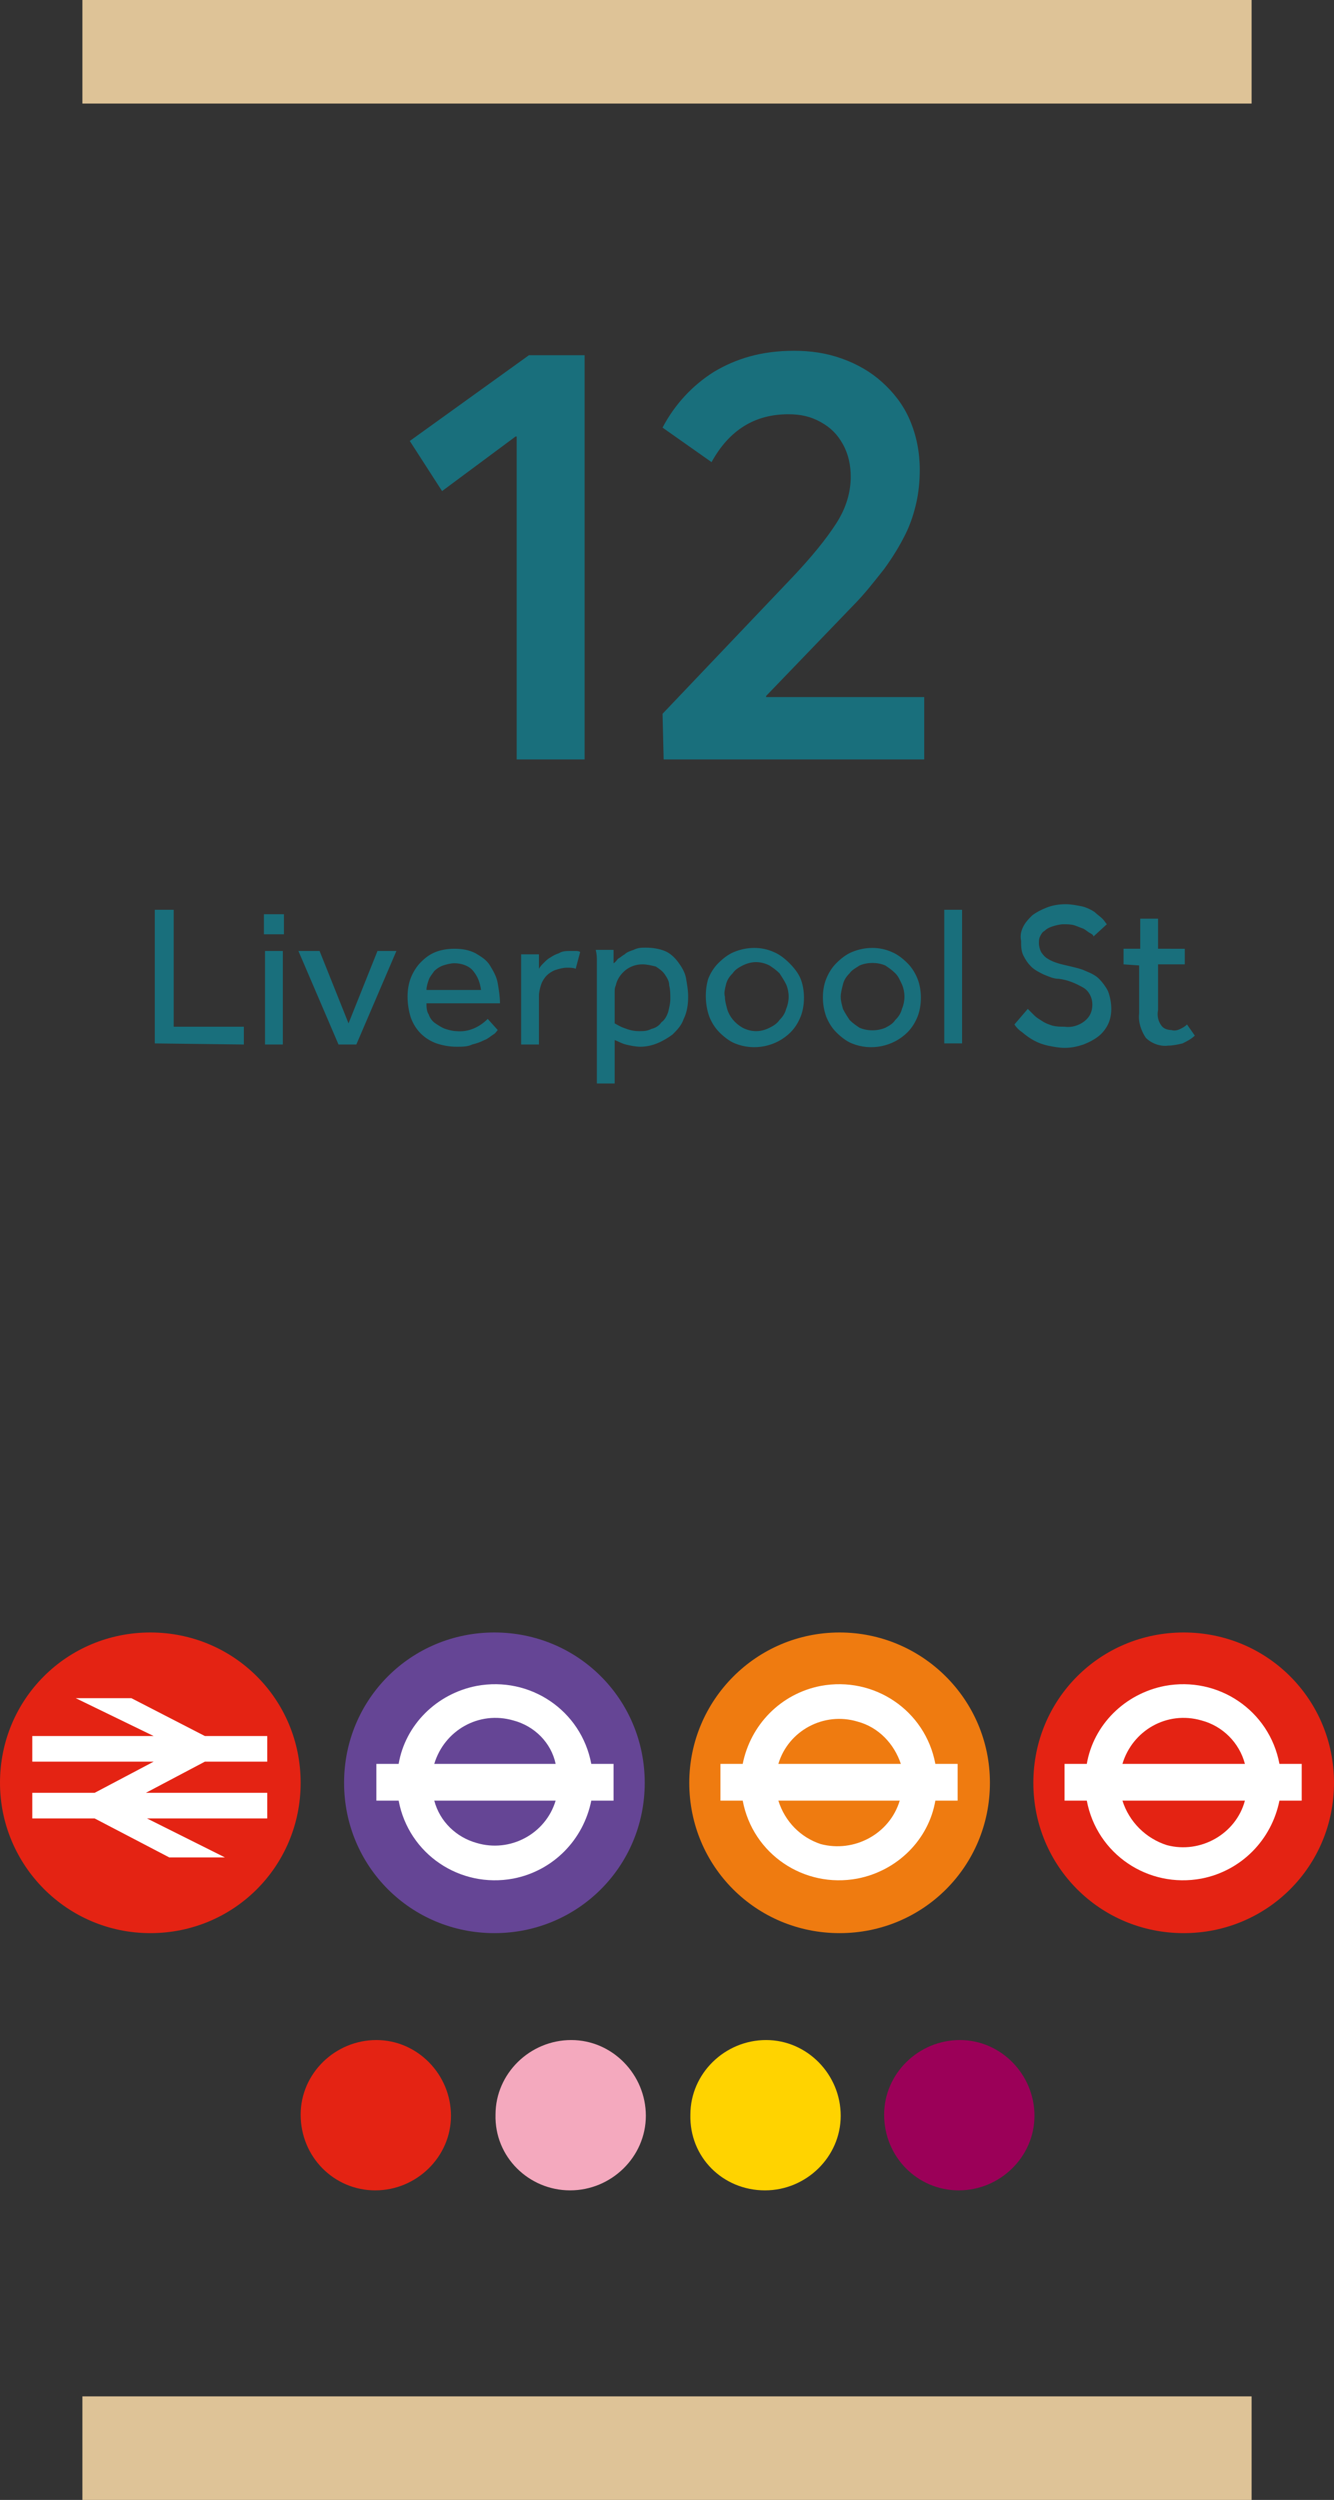 <?xml version="1.0" encoding="utf-8"?>
<!-- Generator: Adobe Illustrator 23.0.3, SVG Export Plug-In . SVG Version: 6.00 Build 0)  -->
<svg version="1.1" id="Layer_1" xmlns="http://www.w3.org/2000/svg" xmlns:xlink="http://www.w3.org/1999/xlink" x="0px" y="0px"
	 width="119.8px" height="224.5px" viewBox="0 0 119.8 224.5" style="enable-background:new 0 0 119.8 224.5;" xml:space="preserve"
	>
<rect x="0" y="0" width="119.8" height="224.5" fill="#333333" stroke="none"/>
<style type="text/css">
	.st0{fill:#DEC397;}
	.st1{fill:#196F7C;}
	.st2{fill:#E42313;}
	.st3{fill:#FFFFFF;}
	.st4{fill:#654595;}
	.st5{fill:#EF7B10;}
	.st6{fill:#F4A9BE;}
	.st7{fill:#FFD300;}
	.st8{fill:#9B0058;}
</style>
<title>conn2</title>
<g>
	<g id="Layer_1-2">
		<rect x="7.4" class="st0" width="105" height="9.3"/>
		<rect x="7.4" y="215.2" class="st0" width="105" height="9.3"/>
		<path class="st1" d="M102.3,86.7V91c-0.1,0.8,0.2,1.6,0.6,2.2c0.5,0.5,1.3,0.8,2,0.7c0.4,0,0.9-0.1,1.3-0.2
			c0.4-0.2,0.8-0.4,1.1-0.7l-0.7-1c-0.2,0.2-0.4,0.3-0.6,0.4s-0.5,0.2-0.8,0.1c-0.3,0-0.7-0.1-0.9-0.4c-0.3-0.4-0.4-0.9-0.3-1.4
			v-4.1h2.4v-1.4H104v-2.7h-1.6v2.7h-1.5v1.4L102.3,86.7z M91.8,92.7c0.7,0.6,1.4,1,2.3,1.2c0.5,0.1,1,0.2,1.5,0.2
			c0.6,0,1.1-0.1,1.7-0.3c0.5-0.2,0.9-0.4,1.3-0.7c0.4-0.3,0.7-0.7,0.9-1.1c0.2-0.4,0.3-0.9,0.3-1.4s-0.1-1.1-0.3-1.6
			c-0.2-0.4-0.5-0.8-0.8-1.1c-0.3-0.3-0.7-0.5-1.2-0.7c-0.4-0.2-0.9-0.3-1.3-0.4s-0.9-0.2-1.2-0.3c-0.3-0.1-0.6-0.2-0.9-0.4
			c-0.2-0.1-0.4-0.3-0.6-0.6c-0.1-0.2-0.2-0.5-0.2-0.8c0-0.2,0-0.4,0.1-0.6s0.2-0.4,0.4-0.5c0.2-0.2,0.4-0.3,0.7-0.4
			c0.3-0.1,0.7-0.2,1-0.2s0.7,0,1,0.1s0.5,0.2,0.8,0.3c0.2,0.1,0.4,0.3,0.6,0.4s0.3,0.2,0.3,0.3l1.2-1.1c-0.1-0.1-0.2-0.3-0.4-0.5
			c-0.2-0.2-0.5-0.4-0.7-0.6c-0.3-0.2-0.7-0.4-1.1-0.5c-0.5-0.1-1-0.2-1.5-0.2c-0.6,0-1.2,0.1-1.7,0.3c-0.5,0.2-0.9,0.4-1.3,0.7
			c-0.3,0.3-0.6,0.6-0.8,1c-0.2,0.4-0.3,0.8-0.2,1.3c0,0.4,0,0.9,0.2,1.3s0.4,0.7,0.7,1c0.3,0.3,0.7,0.5,1.1,0.7
			c0.5,0.2,0.9,0.4,1.4,0.4c0.8,0.1,1.5,0.4,2.2,0.8c0.5,0.3,0.8,0.9,0.8,1.5s-0.2,1.1-0.7,1.5s-1.2,0.6-1.8,0.5
			c-0.4,0-0.7,0-1.1-0.1c-0.3-0.1-0.6-0.2-0.9-0.4c-0.3-0.2-0.5-0.3-0.7-0.5s-0.4-0.4-0.6-0.6L91.1,92
			C91.3,92.3,91.5,92.5,91.8,92.7 M86.4,81.7h-1.6v12h1.6V81.7z M75.7,88.4c0.1-0.4,0.3-0.7,0.6-1c0.2-0.3,0.6-0.5,0.9-0.7
			c0.7-0.3,1.6-0.3,2.3,0c0.3,0.2,0.6,0.4,0.9,0.7c0.3,0.3,0.4,0.6,0.6,1c0.3,0.7,0.3,1.5,0,2.2c-0.1,0.4-0.3,0.7-0.6,1
			c-0.2,0.3-0.5,0.5-0.9,0.7c-0.7,0.3-1.6,0.3-2.3,0c-0.3-0.2-0.6-0.4-0.9-0.7c-0.2-0.3-0.4-0.6-0.6-1c-0.1-0.4-0.2-0.7-0.2-1.1
			C75.5,89.2,75.6,88.8,75.7,88.4 M74.2,91.3c0.2,0.5,0.5,1,0.9,1.4s0.9,0.8,1.4,1c1.7,0.7,3.7,0.3,5-1c0.4-0.4,0.7-0.9,0.9-1.4
			c0.2-0.5,0.3-1.1,0.3-1.7s-0.1-1.2-0.3-1.7c-0.2-0.5-0.5-1-0.9-1.4s-0.9-0.8-1.4-1c-1.1-0.5-2.4-0.5-3.6,0c-0.5,0.2-1,0.6-1.4,1
			s-0.7,0.9-0.9,1.4C73.8,88.9,73.8,90.2,74.2,91.3 M65.2,88.4c0.1-0.4,0.3-0.7,0.6-1c0.2-0.3,0.5-0.5,0.9-0.7s0.8-0.3,1.2-0.3
			c0.4,0,0.8,0.1,1.2,0.3c0.3,0.2,0.6,0.4,0.9,0.7c0.2,0.3,0.4,0.6,0.6,1c0.3,0.7,0.3,1.5,0,2.2c-0.1,0.4-0.3,0.7-0.6,1
			c-0.2,0.3-0.5,0.5-0.9,0.7s-0.8,0.3-1.2,0.3c-0.4,0-0.8-0.1-1.2-0.3c-0.7-0.4-1.2-1-1.4-1.7c-0.1-0.4-0.2-0.7-0.2-1.1
			C65,89.2,65.1,88.8,65.2,88.4 M63.7,91.3c0.2,0.5,0.5,1,0.9,1.4s0.9,0.8,1.4,1c1.7,0.7,3.7,0.3,5-1c0.4-0.4,0.7-0.9,0.9-1.4
			c0.2-0.5,0.3-1.1,0.3-1.7s-0.1-1.2-0.3-1.7c-0.2-0.5-0.6-1-1-1.4s-0.9-0.8-1.4-1c-1.1-0.5-2.4-0.5-3.6,0c-0.5,0.2-1,0.6-1.4,1
			s-0.7,0.9-0.9,1.4C63.3,88.9,63.3,90.2,63.7,91.3 M55.2,89.8c0-0.2,0-0.5,0-0.7s0-0.4,0.1-0.6c0.1-0.5,0.4-1,0.9-1.4
			c0.4-0.3,0.9-0.5,1.5-0.5c0.4,0,0.8,0.1,1.2,0.2c0.3,0.2,0.6,0.4,0.8,0.7c0.2,0.3,0.4,0.6,0.4,1c0.1,0.4,0.1,0.8,0.1,1.2
			c0,0.4-0.1,0.8-0.2,1.2c-0.1,0.3-0.3,0.7-0.6,0.9c-0.2,0.3-0.5,0.5-0.9,0.6c-0.4,0.2-0.7,0.2-1.1,0.2c-0.5,0-0.9-0.1-1.4-0.3
			c-0.3-0.1-0.6-0.3-0.8-0.4V89.8z M53.6,86.2v11.1h1.6v-3.9c0.3,0.1,0.6,0.3,1,0.4s0.9,0.2,1.3,0.2c0.5,0,1-0.1,1.5-0.3
			c0.5-0.2,1-0.5,1.4-0.8c0.4-0.4,0.8-0.8,1-1.4c0.3-0.6,0.4-1.3,0.4-2c0-0.6-0.1-1.1-0.2-1.7c-0.1-0.5-0.4-1-0.7-1.4
			s-0.7-0.8-1.2-1s-1.1-0.3-1.7-0.3c-0.4,0-0.7,0-1.1,0.2c-0.3,0.1-0.6,0.2-0.8,0.4c-0.2,0.1-0.4,0.3-0.6,0.4
			c-0.1,0.1-0.2,0.3-0.4,0.4v-1.2h-1.6C53.6,85.7,53.6,86,53.6,86.2 M46.8,86.2v7.6h1.6v-4.4c0-0.3,0.1-0.7,0.2-1
			c0.1-0.3,0.3-0.6,0.5-0.8c0.2-0.2,0.5-0.4,0.8-0.5s0.7-0.2,1-0.2s0.6,0,0.8,0.1l0.4-1.5c-0.1-0.1-0.3-0.1-0.4-0.1
			c-0.2,0-0.3,0-0.5,0c-0.3,0-0.7,0-1,0.2c-0.3,0.1-0.5,0.2-0.8,0.4c-0.2,0.1-0.4,0.3-0.6,0.5c-0.1,0.1-0.3,0.3-0.4,0.5v-1.3h-1.6
			C46.8,85.7,46.8,85.9,46.8,86.2 M38.5,88c0.1-0.3,0.3-0.5,0.5-0.8c0.2-0.2,0.5-0.4,0.8-0.5s0.7-0.2,1-0.2c0.6,0,1.3,0.2,1.7,0.7
			s0.6,1,0.7,1.7h-4.9C38.3,88.6,38.4,88.3,38.5,88 M36.9,91.4c0.4,1.1,1.2,1.9,2.3,2.3c0.6,0.2,1.2,0.3,1.8,0.3c0.5,0,1,0,1.4-0.2
			c0.4-0.1,0.7-0.2,1.1-0.4c0.3-0.1,0.5-0.3,0.8-0.5c0.2-0.1,0.3-0.3,0.4-0.4l-0.9-1C43,92.3,42,92.7,41,92.6c-0.3,0-0.7-0.1-1-0.2
			s-0.6-0.3-0.9-0.5c-0.3-0.2-0.5-0.5-0.6-0.8c-0.2-0.3-0.2-0.7-0.2-1h6.6c0-0.6-0.1-1.2-0.2-1.8c-0.1-0.6-0.4-1.1-0.7-1.6
			s-0.8-0.8-1.3-1.1c-0.6-0.3-1.2-0.4-1.9-0.4c-0.6,0-1.2,0.1-1.7,0.3c-0.5,0.2-0.9,0.5-1.3,0.9c-0.4,0.4-0.7,0.9-0.9,1.4
			s-0.3,1.1-0.3,1.7C36.6,90.1,36.7,90.8,36.9,91.4 M30.4,93.8H32l3.6-8.4h-1.7l-2.6,6.5l-2.6-6.5h-1.9L30.4,93.8z M25.4,85.4h-1.6
			v8.4h1.6V85.4z M25.5,82.1h-1.8v1.8h1.8V82.1z M21.9,93.8v-1.6h-6.3V81.7h-1.7v12L21.9,93.8z"/>
		<path class="st2" d="M0,160.1c0-7.5,6-13.5,13.5-13.5s13.5,6,13.5,13.5s-6,13.5-13.5,13.5l0,0C6,173.6,0,167.5,0,160.1L0,160.1"/>
		<polygon class="st3" points="20.2,166.8 13.2,163.3 24,163.3 24,161 13.1,161 18.4,158.2 24,158.2 24,155.9 18.4,155.9 
			11.8,152.5 6.8,152.5 13.8,155.9 2.9,155.9 2.9,158.2 13.8,158.2 8.5,161 2.9,161 2.9,163.3 8.5,163.3 15.2,166.8 		"/>
		<path class="st4" d="M57.9,160.1c0,7.5-6,13.5-13.5,13.5s-13.5-6-13.5-13.5s6-13.5,13.5-13.5l0,0
			C51.9,146.6,57.9,152.6,57.9,160.1L57.9,160.1"/>
		<path class="st3" d="M49.9,158.4H39c0.9-3,4-4.8,7.1-3.9C48,155,49.5,156.5,49.9,158.4 M39,161.7h10.9c-0.9,3-4.1,4.7-7.1,3.8
			C41,165,39.5,163.6,39,161.7 M55.1,158.4h-2c-0.9-4.8-5.5-7.9-10.3-7c-3.6,0.7-6.4,3.5-7,7h-2v3.3h2c0.9,4.8,5.5,7.9,10.3,7
			c3.6-0.7,6.3-3.5,7-7h2V158.4z"/>
		<path class="st5" d="M88.9,160.1c0,7.5-6,13.5-13.5,13.5s-13.5-6-13.5-13.5c0-7.4,6-13.5,13.5-13.5
			C82.8,146.6,88.9,152.6,88.9,160.1L88.9,160.1"/>
		<path class="st3" d="M80.9,158.4h-11c0.9-3,4.1-4.7,7.1-3.8C78.9,155.1,80.3,156.6,80.9,158.4 M69.9,161.7h10.9
			c-0.9,3-4.1,4.7-7.1,3.9C71.9,165,70.5,163.6,69.9,161.7 M86,158.4h-2c-0.9-4.8-5.5-7.9-10.3-7c-3.6,0.7-6.3,3.5-7,7h-2v3.3h2
			c0.9,4.8,5.5,7.9,10.3,7c3.6-0.7,6.4-3.5,7-7h2V158.4z"/>
		<path class="st2" d="M119.8,160.1c0,7.5-6,13.5-13.5,13.5s-13.5-6-13.5-13.5s6-13.5,13.5-13.5l0,0
			C113.8,146.6,119.8,152.6,119.8,160.1C119.9,160.1,119.9,160.1,119.8,160.1"/>
		<path class="st3" d="M111.8,158.4h-11c0.9-3,4-4.8,7.1-3.9C109.8,155,111.3,156.5,111.8,158.4 M100.8,161.7h11c-0.8,3-4,4.8-7,4
			C102.9,165.1,101.4,163.6,100.8,161.7 M116.9,158.4h-2c-0.9-4.8-5.5-7.9-10.3-7c-3.6,0.7-6.4,3.5-7,7h-2v3.3h2
			c0.9,4.8,5.5,7.9,10.3,7c3.6-0.7,6.3-3.5,7-7h2V158.4z"/>
		<path class="st2" d="M33.7,196.7c3.7,0,6.8-3,6.8-6.7s-3-6.8-6.7-6.8s-6.8,3-6.8,6.7l0,0C27,193.7,30,196.7,33.7,196.7"/>
		<path class="st6" d="M51.2,196.7c3.7,0,6.8-3,6.8-6.7s-3-6.8-6.7-6.8s-6.8,3-6.8,6.7l0,0C44.4,193.7,47.5,196.7,51.2,196.7"/>
		<path class="st7" d="M68.7,196.7c3.7,0,6.8-3,6.8-6.7s-3-6.8-6.7-6.8s-6.8,3-6.8,6.7l0,0C61.9,193.7,64.9,196.7,68.7,196.7"/>
		<path class="st8" d="M86.1,196.7c3.7,0,6.8-3,6.8-6.7s-3-6.8-6.7-6.8s-6.8,3-6.8,6.7l0,0C79.4,193.7,82.4,196.7,86.1,196.7"/>
		<g>
			<path class="st1" d="M46.3,39.2l-6.6,4.9l-2.9-4.5l10.7-7.7h5v36.3h-6.1V39.2z"/>
			<path class="st1" d="M83,62.6v5.6H59.6l-0.1-4.1l11.7-12.3c1.7-1.8,3-3.4,3.9-4.8c0.9-1.4,1.3-2.8,1.3-4.2c0-1-0.2-2-0.7-2.9
				c-0.5-0.9-1.1-1.5-2-2s-1.8-0.7-2.9-0.7c-3,0-5.3,1.4-6.9,4.3l-4.4-3.1c1.1-2.1,2.7-3.8,4.6-5c2-1.2,4.3-1.9,7.2-1.9
				c1.5,0,2.9,0.2,4.3,0.7c1.4,0.5,2.6,1.2,3.6,2.1s1.9,2,2.5,3.4c0.6,1.4,0.9,2.9,0.9,4.5c0,1-0.1,2-0.3,2.9
				c-0.2,0.9-0.5,1.9-1,2.9s-1.1,2-1.9,3.1c-0.8,1-1.7,2.2-2.9,3.4l-7.7,8v0.1H83z"/>
		</g>
	</g>
</g>
</svg>

